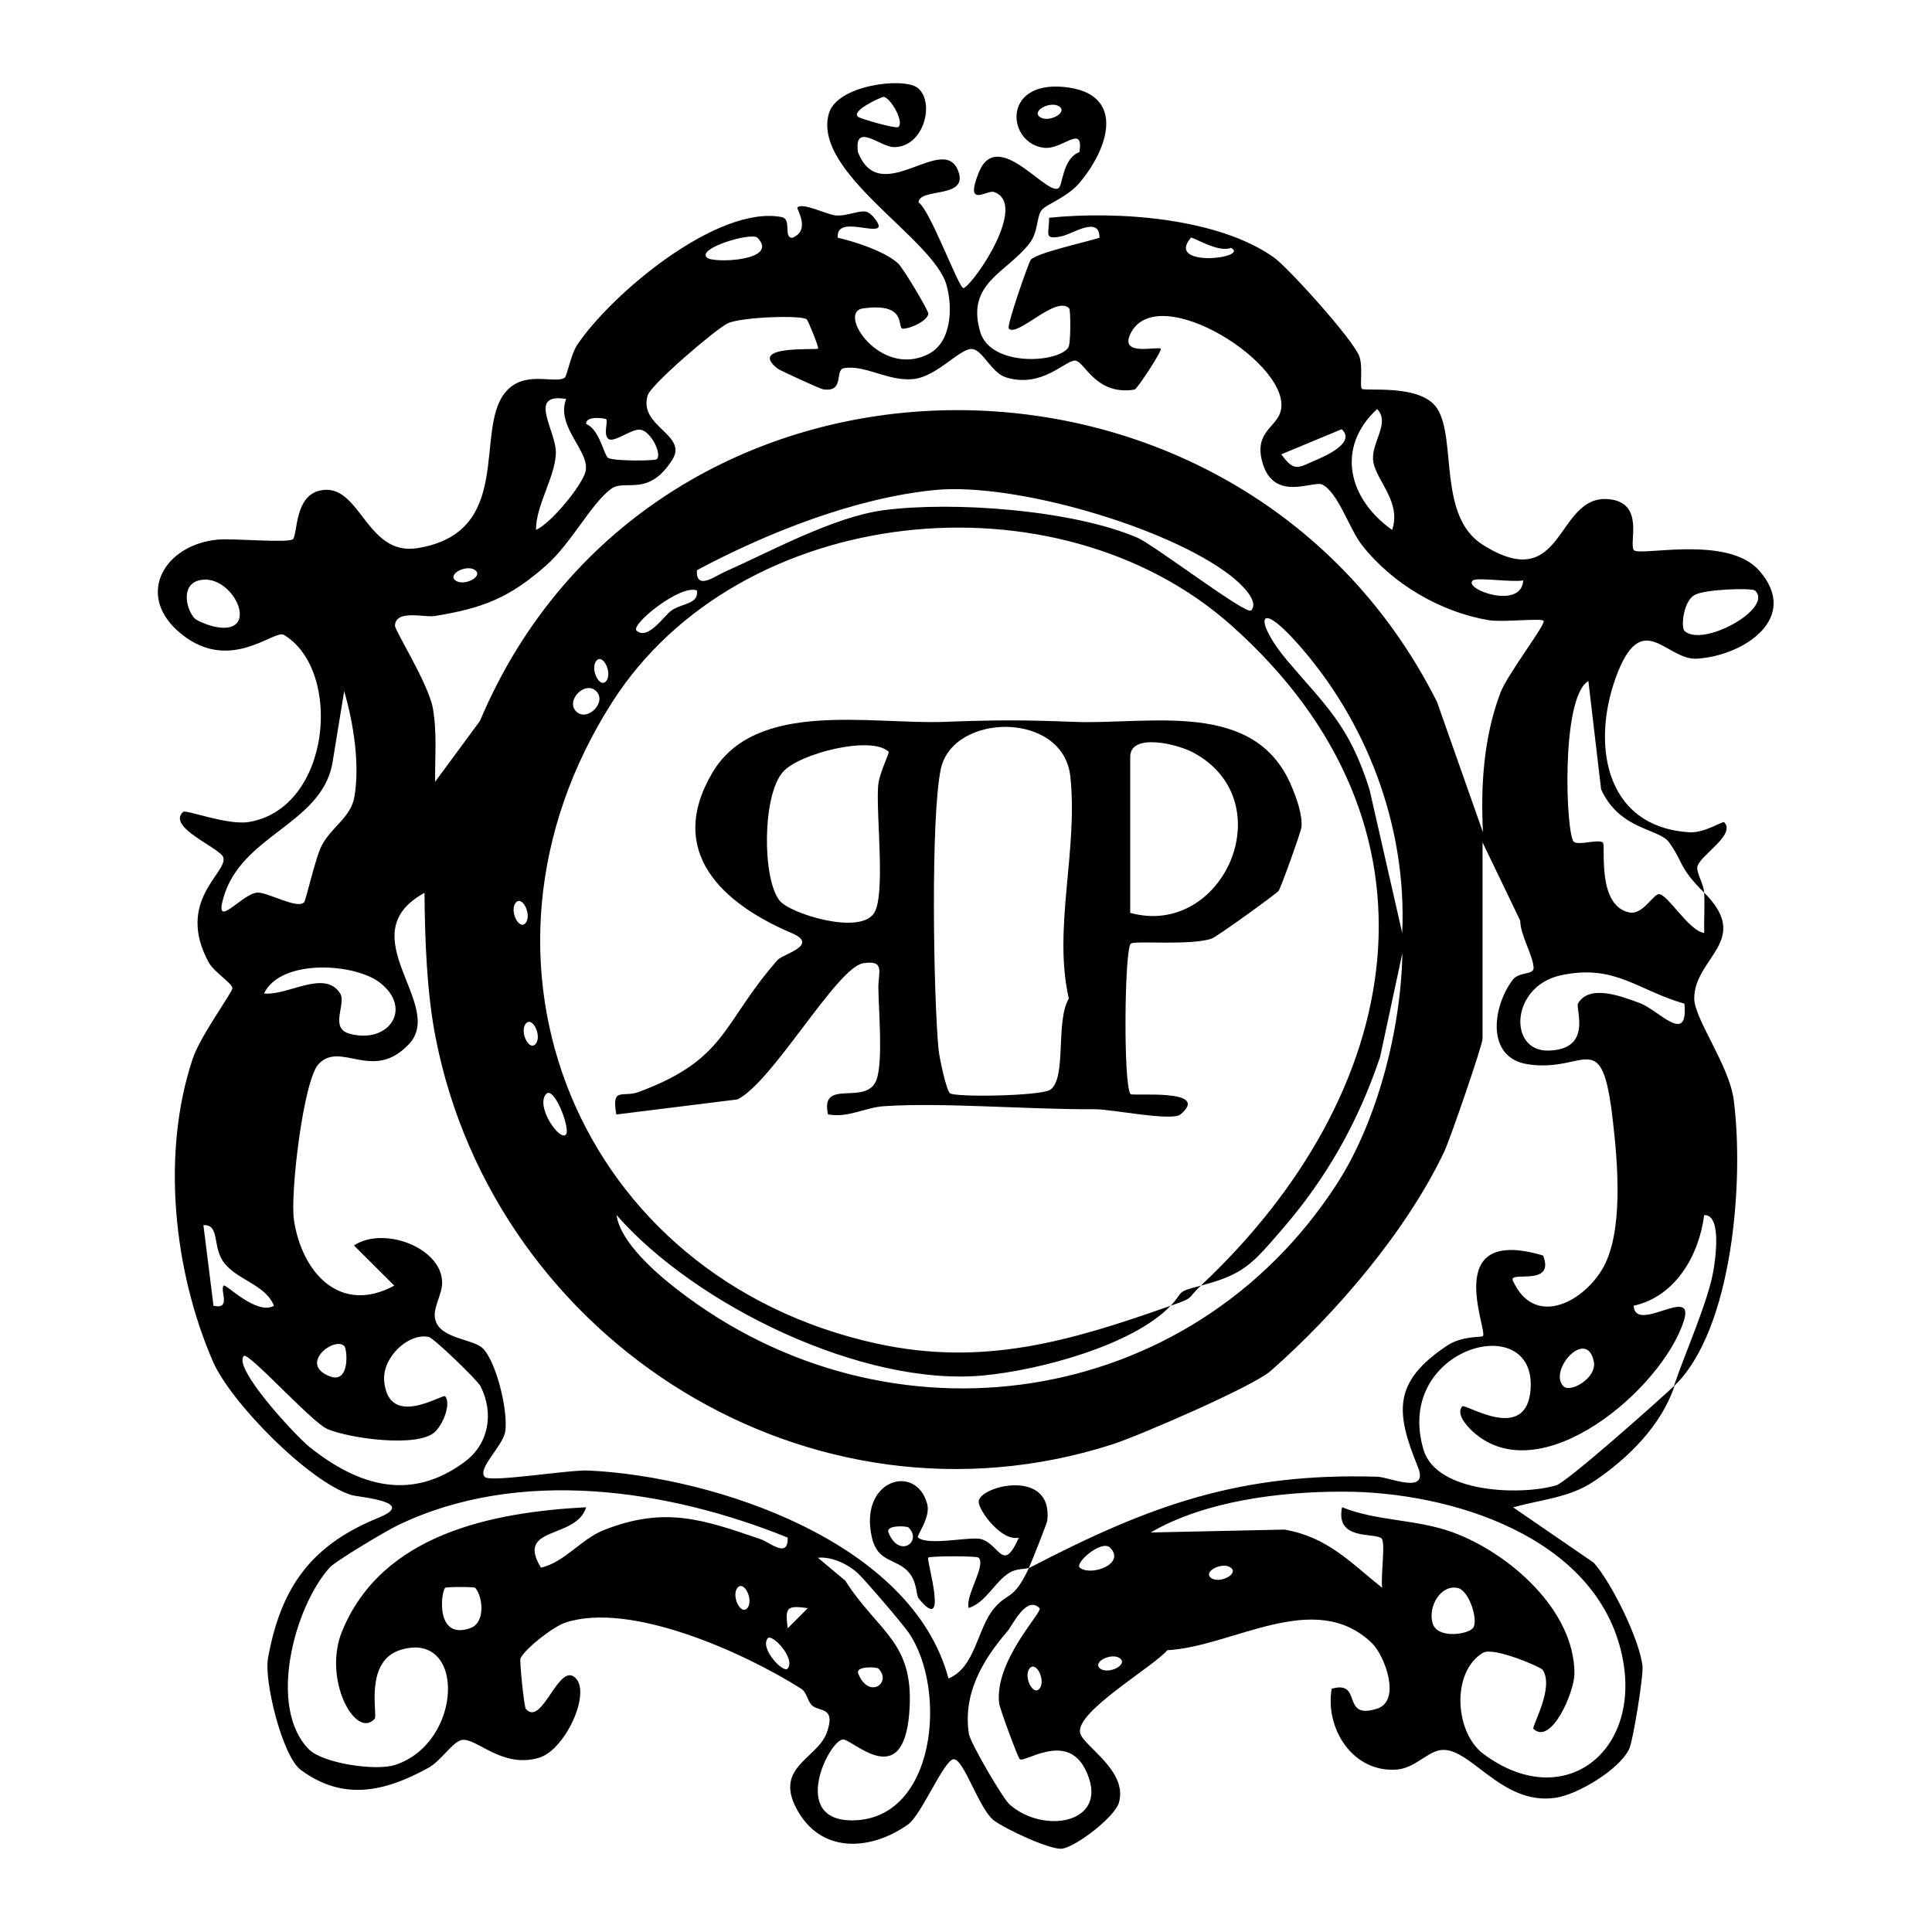 <?xml version="1.0" encoding="UTF-8"?>
<svg id="Layer_1" data-name="Layer 1" xmlns="http://www.w3.org/2000/svg" viewBox="0 0 140 140">
  <path d="M121.33,100.46c-.94,2.81-3.33,5.22-5.87,6.91-1.75,1.17-3.86,1.3-5.81,1.86l5.84,4.01c1.32,1.49,3.31,5.57,3.53,7.47.08.73-.68,5.44-.97,6.04-.71,1.47-3.66,3.26-5.3,3.52-4.01.62-6.28-3.86-8.44-3.44-.95.19-1.82,1.3-3.1,1.4-3.19.24-5.21-2.99-4.71-5.86,2.29-.64.62,2.29,3.28,1.45,1.8-.57.55-3.87-.36-4.75-4.16-4.01-10.08.26-14.83.51-1.12,1.28-6.66,4.46-6.32,5.99.22.97,3.48,2.72,2.81,5.06-.29,1.02-3.03,3.14-4.09,3.33-.83.14-4.23-1.46-5-2.07-1.06-.85-2.14-4.41-2.88-4.41-.68,0-2.34,4.03-3.3,4.72-2.58,1.84-6.09,2.17-7.91-.82-2.01-3.31,1.3-3.87,2.01-5.82s-.61-1.49-1.09-2c-.33-.34-.35-.93-.78-1.2-4.08-2.58-12.34-6.34-17.07-4.78-.87.29-2.85,1.82-3.25,2.58-.09.16.26,3.53.38,3.67,1.2,1.38,2.41-3.57,3.65-2.19,1.04,1.17-.82,5.17-2.68,5.73-2.72.82-4.58-1.51-5.63-1.28-.65.15-1.5,1.52-2.39,2.01-3.12,1.72-6.16,2.45-9.26.15-1.33-.99-2.67-6.45-2.37-8.09.94-5.23,3.21-8.23,8.01-10.18,2.88-1.17-1.47-1.49-1.95-1.64-3.09-.95-8.76-6.71-10.05-9.68-2.85-6.57-3.76-15.1-1.46-21.96.55-1.64,2.87-4.79,2.87-5.09,0-.35-1.34-1.18-1.71-1.86-2.42-4.44,1.33-6.48,1.06-7.6-.17-.69-4.15-2.19-2.92-3.32.2-.18,3.2.98,4.73.74,5.98-.95,6.87-10.97,2.58-13.56-.72-.44-4.04,2.97-7.7-.29-3.03-2.71-.92-6.27,2.92-6.62,1.13-.1,5.19.28,5.44-.04.33-.43.11-3.13,1.97-3.52,2.91-.61,3.28,4.79,7.04,4.18,7.01-1.13,4.12-8.42,6.32-11.23,1.37-1.75,3.62-.63,4.35-1.12.17-.12.45-1.7.9-2.37,2.47-3.69,10.16-10.16,14.82-9.27.77.15.09,1.52.78,1.5,1.36-.55.28-2.1.36-2.19.36-.4,2.13.51,2.77.57.87.08,1.88-.48,2.35-.22.34.18.94.93.73,1.11-.45.38-3.08-.81-2.92.73,1.29.29,3.41.99,4.36,1.85.39.35,2.2,3.42,2.2,3.64-.01.45-1.11,1.05-1.82,1.1-.52.04.43-1.94-2.92-1.47-1.91.26,1.26,5.1,4.76,3.3,1.66-.85,1.76-3.34,1.3-4.99-.94-3.38-9.74-8.14-8.53-12.43.59-2.08,5.39-2.64,6.41-1.88,1.31.97.52,4.35-1.72,4.31-.96-.02-2.88-1.86-2.58.36,1.62,4.2,6.29-1.6,7.3,1.47.63,1.92-2.86,1.1-2.91,2.18.85.53,2.96,6.36,3.27,6.21.79-.37,4.71-6.11,2.19-6.97-.49-.17-2.16,1.23-1.09-1.42,1.38-3.4,5.12,2.01,5.83,1.09.24-.31.3-2.14,1.46-2.56.32-2.08-1.22-.17-2.55-.31-2.67-.29-3.13-4.84,1.42-4.41,4.43.42,3.38,4.27,1.15,6.93-.89,1.07-2.45,1.59-2.76,1.99-.38.51-.24,1.58-.87,2.4-1.66,2.16-4.63,2.88-3.58,6.43.76,2.55,5.61,2.26,6.38,1.14.2-.29.17-2.74.07-2.84-.95-.99-3.74,2.1-4.38,1.46-.18-.18,1.43-4.77,1.59-4.98.39-.5,3.99-1.28,4.98-1.6.03-1.63-1.97-.28-2.69-.12-1.42.31-.94-.17-.96-1.33,4.85-.5,12.2-.03,16.3,2.88.99.7,5.73,5.93,6.18,7.16.28.76.02,2.17.18,2.35.19.22,4.33-.4,5.48,1.46,1.4,2.26.02,7.79,3.29,9.85,5.95,3.74,5.24-3.64,9.1-3.31,2.68.23,1.46,3.2,1.84,3.69s6.79-1.14,9.09,1.49c3,3.41-1.08,6.16-4.51,6.38-2.16.14-3.88-3.56-5.7.89-2.02,4.97-1.15,11.31,5.17,11.69,1.08.06,2.4-.83,2.5-.73.9.93-1.87,2.46-1.95,3.27-.04.45.47,1.22.5,1.84-1.89-1.89-1.48-2.18-2.55-3.66-.74-1.01-3.59-.88-4.92-3.84l-.92-7.84c-2.03,1.19-1.63,11.2-1.05,11.65.35.28,1.75-.21,2.1.05.23.17-.49,4.59,1.93,5.07.95.19,1.72-1.32,2.13-1.33.61-.02,2.2,2.7,3.28,2.81-.02-.97.05-1.95,0-2.92,3.49,3.49-.71,4.69-.72,7.67,0,1.47,2.54,4.86,2.86,7.34.76,5.81-.05,16.69-4.34,20.77.83-2.47,2.49-6.13,2.88-8.44.12-.73.62-4.02-.68-3.97-.37,2.92-2.08,5.9-5.11,6.57.13,2.07,4.47-1.55,3.64,1.08-1.55,4.92-10.41,12.53-15.31,8.02-.51-.47-1.2-1.3-.75-1.81.21-.24,4.65,2.73,4.95-1.22.45-5.9-9.98-3.04-7.75,4.38.94,3.13,7.06,3.32,9.61,2.56.78-.23,7.35-6.07,8.52-7.18ZM65.11,9.2c.42-.44-.63-2.17-1.09-2.18-.13,0-2.41,1.01-1.83,1.45.2.15,2.76.89,2.92.73ZM76.79,7.74c-.58-.47-2.04.25-1.46.72s2.04-.25,1.46-.72ZM54.89,17.23c-.42-.43-4.47.77-3.65,1.45.5.41,5.28.22,3.65-1.45ZM89.2,17.96c-.92.39-2.82-.85-2.91-.73-1.86,2.22,4.33,1.47,2.91.73ZM58.47,23.15c-.33-.34-4.83-.18-5.76.29-.88.45-5.54,4.41-5.78,5.22-.67,2.26,2.94,2.83,1.79,4.65-1.75,2.77-3.42,1.37-4.43,2.11-1.46,1.07-2.89,3.95-4.72,5.56-2.68,2.36-4.58,3.09-8.07,3.66-.76.12-2.83-.5-2.88.7-.02.33,2.44,4.22,2.75,6s.14,3.54.16,5.31l3.25-4.41c12.5-29.63,54.98-29.95,69.35-1.38l3.33,9.45c-.17-3.41.05-6.85,1.25-10.07.51-1.38,3.37-5.06,3.14-5.26s-2.97.13-3.98-.04c-3.48-.59-6.96-2.62-9.17-5.43-.93-1.19-1.74-3.84-2.89-4.4-.63-.31-3.48,1.3-4.32-1.56-.64-2.2.92-2.53,1.29-3.68,1.06-3.35-8.91-9.69-10.86-5.69-.82,1.68,1.93.89,2.19,1.09.14.11-1.71,2.93-1.89,2.96-2.84.46-3.62-2.06-4.31-2.1-.72-.04-2.38,2.02-5,1.22-1.03-.31-1.66-1.89-2.39-2.05-.89-.19-2.55,1.99-4.35,2.17s-3.49-1.06-5.02-.79c-.69.12.09,1.78-1.51,1.53-.21-.03-3.14-1.38-3.28-1.49-2.24-1.74,2.77-1.33,2.92-1.46.09-.07-.73-2.03-.81-2.11ZM41.02,28.91c-2.87-.47-.68,2.33-.74,3.95-.06,1.72-1.45,3.75-1.44,5.54,1.14-.52,3.27-3.17,3.57-4.16.45-1.5-2.18-3.27-1.38-5.34ZM100.88,38.4c.68-2-1.11-3.54-1.36-4.9s1.28-2.83.27-3.86c-3.02,2.8-2.08,6.52,1.09,8.76ZM43.93,30.38c-.04-.07-1.53-.29-1.45.35.94.35,1.29,2.24,1.57,2.44.36.26,3.41.23,3.54.11.4-.37-.41-2-1.16-2.14-.68-.12-2.03,1.08-2.4.61-.29-.36.03-1.15-.1-1.38ZM97.23,31.1l-4.38,1.82c.97,1.37,1.28.93,2.57.39.66-.28,2.84-1.25,1.81-2.2ZM90.66,44.24c.65-.7-.87-2.05-1.49-2.53-4.55-3.53-15.7-6.77-21.44-6.2s-12.08,3.06-17.23,5.81c-.08,1.49,1.3.44,1.97.14,3.36-1.49,7.93-4.01,11.57-4.49,5.03-.66,13.68-.02,18.37,1.99,1.2.51,7.9,5.63,8.23,5.27ZM87.02,93.16c14.79-13.88,18.56-33.28,2.21-47.84-12.65-11.26-35.63-8.88-44.86,5.55-11.97,18.72-2.46,41.72,19.11,46.48,7.78,1.71,14.05-.16,21.35-2.73-2.72,2.84-9.43,4.66-13.56,5.05-8.75.83-20.88-5.09-26.59-11.62.26,1.97,2.91,4.25,4.43,5.42,15.31,11.85,37.13,8.71,47.74-7.64,2.98-4.59,4.68-11.31,4.77-16.76l-1.61,7.51c-1.59,4.73-3.87,8.78-7.15,12.56-2.14,2.47-2.73,3.21-5.84,4.02ZM34.45,41.33c-.58-.47-2.04.25-1.46.72s2.04-.25,1.46-.72ZM14.15,44.84c.18.18.94.46,1.26.54,3.73.9,1.46-4.02-1.04-3.31-1.27.36-.88,2.13-.23,2.78ZM110.38,42.06c-.84.15-3.36-.24-3.65,0-.75.62,3.52,2.18,3.65,0ZM50.51,42.79c-1.18-.49-4.86,2.49-4.38,2.91.83.73,1.97-1.08,2.54-1.47.78-.53,1.98-.45,1.83-1.44ZM127.17,42.79c-.23-.2-3.68-.1-4.4.34-.81.49-.96,2.33-.71,2.58,1.29,1.26,6.52-1.64,5.11-2.92ZM101.61,67.61c.35-7.72-2.57-15.42-7.71-21.12-2.94-3.25-2.89-1.3-.62,1.38,2.8,3.3,4.49,4.67,5.96,9.34l2.37,10.4ZM43.93,49.35c.47-.58-.25-2.04-.72-1.46s.25,2.04.72,1.46ZM22.02,65.41c.16-.15.82-3.25,1.31-4.17.71-1.33,2.1-2.02,2.35-3.49.41-2.38-.07-5.37-.74-7.67l-.87,5.33c-.89,4.35-6.58,5.11-7.88,9.64-.71,2.46,1.41-.39,2.51-.37.75.01,2.83,1.19,3.31.72ZM43.21,50.09c-.8-.8-2.25.66-1.46,1.46s2.25-.66,1.46-1.46ZM74.6,113.61c8.66-4.5,15.18-6.91,25.22-6.6.87.03,3.77,1.35,2.92-.72-1.59-3.92-1.86-6.13,2.12-8.78,1.09-.72,2.44-.59,2.59-.69.43-.29-3.14-8.07,4.37-5.84.9,2.32-2.53,1.06-2.19,1.82,1.52,3.37,4.98,1.66,6.47-.82,1.57-2.61,1.13-7.72.77-10.8-.8-6.99-1.95-3.41-6.16-4.06-3.06-.47-2.56-4.17-1.1-6.11.46-.62,1.54-.34,1.52-.88-.03-.89-.95-2.32-.97-3.42l-2.73-5.67v14.24c0,.43-2.35,7.29-2.78,8.18-2.75,5.79-7.87,11.75-12.58,15.89-1.28,1.12-9.47,4.67-11.48,5.32-21.81,6.99-44.67-7.36-49.02-29.46-.65-3.3-.78-7.14-.81-10.51-5.51,3.01,1.52,8.09-1.1,10.93s-4.95-.24-6.57,1.47c-1.11,1.17-2.07,9.41-1.79,11.3.57,3.82,3.35,6.89,7.27,4.76l-2.92-2.91c2.15-1.42,6.33.15,6.39,2.65.02.92-.71,1.87-.5,2.72.35,1.41,2.74,1.39,3.44,2.08.99.97,1.86,4.58,1.63,6.04-.16,1.04-2.08,2.72-1.47,3.29.44.41,6.1-.54,7.51-.47,9.17.44,23.45,5.17,26.08,15.07,1.97-.81,2.07-3.63,3.32-5.1,1.01-1.19,1.38-.5,2.52-2.93-.27.14-.88.03-1.43.37-1.06.65-1.7,2.17-2.95,2.55-.24-.93,1.29-3.09.72-3.65-.13-.13-3.51-.12-3.65,0-.15.14,1.57,5.77-.72,2.92-.13-.16-.09-1.18-.69-1.86-.9-1.02-2.23-.68-2.66-2.48-1-4.23,3.2-5.47,4-2.46.26.98-.8,2.31-.67,2.42.71.64,3.82-.1,4.58.12,1.35.39,1.58,2.51,2.73-.11-1.22.31-2.87-1.9-2.91-2.57-.08-1.15,5.41-2.55,4.97,1.34-.02.18-1.1,2.93-1.33,3.4ZM38.09,66.88c.47-.58-.25-2.04-.72-1.46s.25,2.04.72,1.46ZM19.12,71.99c1.73.19,4.4-1.78,5.53,0,.47.75-.82,2.51.69,2.92,2.8.76,4.6-1.79,2.22-3.68-1.81-1.44-7.2-1.79-8.43.76ZM122.06,72.73c-3.43-.98-5.05-2.91-8.98-2.05-3.62.8-3.81,5.52-.87,5.45,3.24-.08,1.93-3.06,2.14-3.42.83-1.41,3.13-.52,4.46-.03,1.4.52,3.54,3.12,3.25.04ZM38.82,75.64c.47-.58-.25-2.04-.72-1.46s.25,2.04.72,1.46ZM41.01,82.21c.35-.43-.89-3.61-1.45-2.92-.76.92,1.02,3.45,1.45,2.92ZM19.85,94.62c-.61-1.57-2.79-1.88-3.7-3.24-.75-1.12-.23-2.67-1.41-2.6l.73,5.84c1.31.29.46-1.08.73-1.46.13-.19,2.39,2.19,3.65,1.46ZM17.66,98.27c-.78.89,3.77,5.78,4.75,6.57,3.56,2.85,7.38,4,11.29,1.07,1.72-1.29,2.11-3.51,1.12-5.46-.23-.45-3.39-3.49-3.75-3.57-1.48-.31-3.39,1.49-3.23,3.21.33,3.5,4.24.89,4.42,1.09.41.47-.06,1.9-.72,2.56-1.19,1.2-6.29.49-7.84-.2-1.13-.5-5.73-5.62-6.03-5.28ZM24.95,97.54c-.72-.72-3.32,1.29-1.09,2.18,1.54.62,1.3-1.97,1.09-2.18ZM113.3,100.46c.49.49,2.45-.6,2.19-1.82-.53-2.45-3.33.68-2.19,1.82ZM57.08,111.42c-8.73-3.53-19.5-5.12-28.26-.89-.85.41-4.52,2.59-4.95,3.08-2.55,2.87-4.49,10.11-1.49,13.15,1,1.01,4.83,1.6,6.26,1.13,4.91-1.61,5.13-9.72.44-8.35-2.73.79-1.69,4.73-1.93,5.01-1.37,1.54-3.8-2.86-2.35-6.37,2.89-7.01,10.83-8.6,17.68-8.96-.75,2.37-5.15,1.31-3.28,4.38,1.73-.4,2.91-2.08,4.57-2.73,4.42-1.74,7.19-.76,11.36.67.65.22,2,1.44,1.95-.12ZM111.76,120.98c-.13-.18-3.54-1.67-4.3-1.21-2.31,1.38-2.05,5.77.03,7.32,5.8,4.34,11.55-.14,10.05-7.13-1.85-8.64-12.48-11.88-20.26-11.87-4.51,0-9.94.66-13.9,2.96l9.69-.21c3.12.53,4.78,2.38,7.09,4.22-.13-.83.27-3.33-.06-3.59-.54-.43-3.35.18-2.85-2.25,2.57,1.03,5.38.85,8.03,1.82,4.05,1.49,8.81,5.61,8.81,10.23,0,1.34-1.68,5.23-2.97,4.01-.16-.15,1.56-3.02.65-4.3ZM65.84,110.69c-.12-.12-1.68-.2-1.46.36.77,1.92,2.48.66,1.46-.36ZM80.44,112.15c-.6-.61-2.6,1.12-2.19,1.45.81.65,3.36-.28,2.19-1.45ZM61.25,114.54c2.45,3.83,5.09,4.43,4.63,9.69-.49,5.59-4.08,1.81-4.79,1.82-1,.02-3.93,5.93.73,5.86,6.01-.09,6.84-9.47,4.04-13.58-.42-.62-3.17-3.84-3.7-4.33-.71-.65-1.88-1.22-2.89-1.12l1.98,1.66ZM89.2,113.61c-.58-.47-2.04.25-1.46.72s2.04-.25,1.46-.72ZM34.44,115.06c-.07-.08-2.11-.08-2.18,0-.32.32-.71,3.82,1.82,2.92,1.12-.4.91-2.27.36-2.92ZM54.16,116.52c.47-.58-.25-2.04-.72-1.46s.25,2.04.72,1.46ZM106.73,117.99c.43-.51-.25-2.74-1.1-2.92-1.21-.26-2.17,1.32-1.82,2.55.33,1.16,2.54.82,2.91.37ZM58.54,116.53c-1.53-.2-1.66-.08-1.46,1.46l1.46-1.46ZM75.33,116.53c-.96-.95-1.95,1.24-2.33,1.68-1.79,2.08-3.24,4.52-2.79,7.43.1.65,2.44,4.66,2.94,5.11,2.53,2.26,7.46,1.34,5.48-2.56-1.38-2.72-4.43-.39-4.74-.72-.15-.16-1.44-3.65-1.49-4.05-.35-3.1,3.2-6.63,2.93-6.89ZM57.08,120.91c.59-.74-1.15-2.57-1.45-2.19-.59.74,1.15,2.57,1.45,2.19ZM81.17,120.18c-.58-.47-2.04.25-1.46.72s2.04-.25,1.46-.72ZM63.65,120.91c-.12-.12-1.68-.2-1.46.36.77,1.92,2.48.66,1.46-.36ZM75.33,122.36c.47-.58-.25-2.04-.72-1.46s.25,2.04.72,1.46Z"/>
  <path d="M87.02,93.16c-1.08,1.01-.37.82-2.19,1.46,1-1.05.31-.97,2.19-1.46Z"/>
  <path d="M92.69,64.52c-.18.24-4.5,3.36-4.9,3.5-1.59.52-5.59.12-5.85.36-.46.42-.55,10.25-.02,10.9.14.17,5.88-.43,3.63,1.47-.62.53-4.98-.38-6.2-.37-4.79.03-11.04-.51-15.31-.22-1.33.09-2.6.87-4.04.59-.61-2.75,2.93-.44,3.56-2.64.41-1.43.12-4.74.09-6.49-.02-1.14.53-2.08-1.1-1.82-1.91.3-6.58,8.65-9.12,9.87l-8.77,1.09c-.36-2.06.46-1.2,1.62-1.63,6.41-2.38,6-4.92,10.05-9.55.4-.46,3.1-1.09,1.03-1.97-4.97-2.11-9.14-5.87-5.73-11.63,3.14-5.29,11.43-3.48,16.77-3.67,3.83-.14,5.6-.15,9.45,0,5.51.21,13.12-1.67,15.75,4.69.36.86.78,2.01.71,2.93-.02.31-1.5,4.42-1.65,4.61ZM68.83,79.22c.44.31,6.59.2,7.27-.25,1.22-.82.36-4.93,1.35-6.61-1.16-5.09.69-10.76.11-16.1-.52-4.76-8.5-4.62-9.38-.55-.75,3.45-.54,16.38-.17,20.32.06.64.57,3.01.83,3.19ZM64.39,54.47c-1.25-1.19-6.47.12-7.66,1.47-1.5,1.7-1.5,7.77-.23,9.33.76.94,5.78,2.5,6.83.91.86-1.3.15-7.07.3-9.2.07-.98.86-2.43.76-2.52ZM81.9,66.15c6.72,1.85,11.1-8.01,4.64-11.58-1.26-.7-4.64-1.46-4.64.26v11.32Z"/>
</svg>